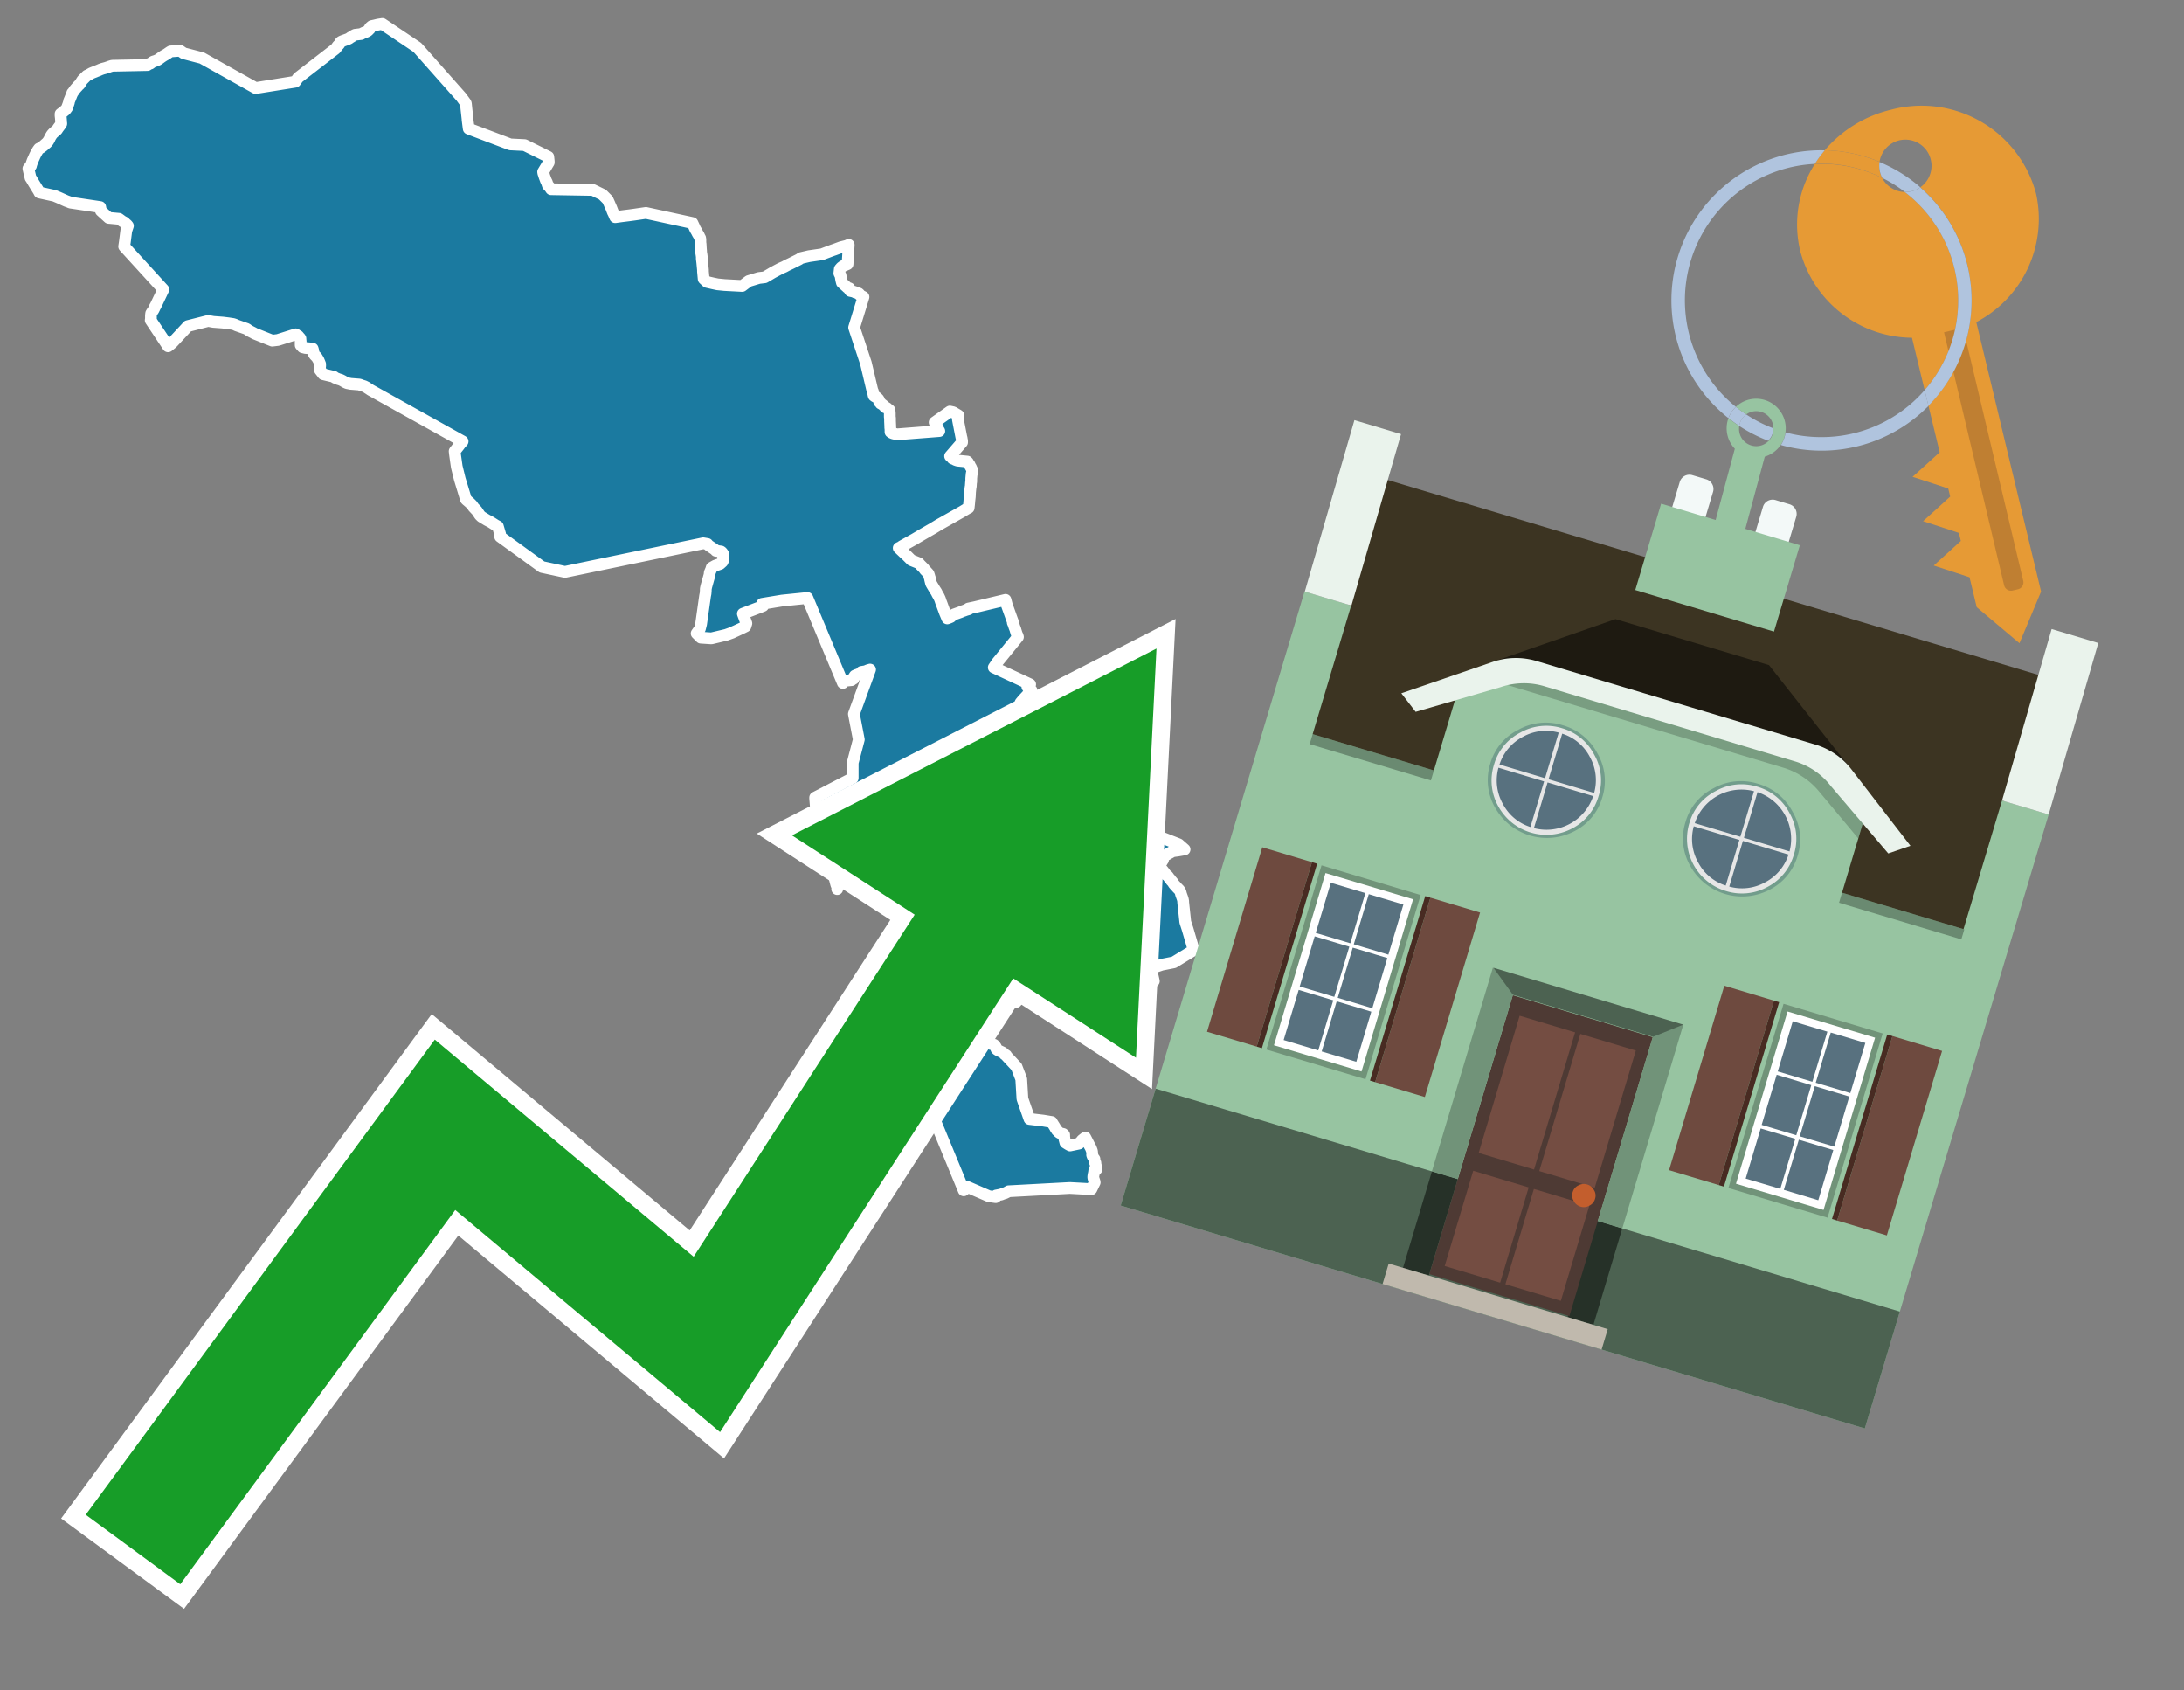 <svg id="Text" xmlns="http://www.w3.org/2000/svg" width="93.05" height="72" viewBox="0 0 93.05 72"><rect x="0" y="0" width="93.05" height="72" fill="#808080" stroke="none"/><polygon points="1.21,7.18 1.25,7.13 1.32,7.06 1.33,7.01 1.39,6.84 1.41,6.8 1.43,6.75 1.45,6.71 1.48,6.64 1.53,6.54 1.57,6.47 1.61,6.4 1.64,6.36 1.66,6.33 1.73,6.3 1.85,6.21 1.95,6.12 1.99,6.09 2.02,6.05 2.05,6.02 2.07,5.98 2.09,5.95 2.12,5.89 2.13,5.86 2.16,5.81 2.18,5.78 2.2,5.74 2.23,5.71 2.25,5.68 2.29,5.65 2.33,5.61 2.38,5.57 2.42,5.54 2.48,5.45 2.54,5.37 2.57,5.33 2.59,5.3 2.61,5.27 2.61,5.24 2.6,5.2 2.6,5.17 2.6,5.13 2.59,5.01 2.58,4.93 2.58,4.85 2.66,4.79 2.72,4.74 2.76,4.71 2.8,4.67 2.86,4.59 2.87,4.55 2.88,4.52 2.9,4.47 2.94,4.35 2.94,4.32 2.95,4.29 2.98,4.22 3,4.17 3.04,4.07 3.05,4.04 3.07,4 3.08,3.96 3.11,3.93 3.13,3.9 3.15,3.87 3.17,3.84 3.2,3.8 3.27,3.72 3.3,3.69 3.34,3.64 3.39,3.6 3.41,3.57 3.44,3.52 3.49,3.44 3.51,3.41 3.55,3.37 3.64,3.28 3.7,3.22 3.77,3.19 3.82,3.16 3.89,3.12 3.96,3.09 4.04,3.06 4.11,3.03 4.19,3 4.28,2.96 4.36,2.93 4.51,2.89 4.6,2.86 4.68,2.83 4.78,2.8 6.28,2.77 6.29,2.74 6.4,2.71 6.44,2.68 6.48,2.65 6.53,2.62 6.63,2.59 6.72,2.55 6.78,2.51 6.89,2.43 6.95,2.39 7,2.36 7.09,2.31 7.22,2.22 7.27,2.19 7.67,2.16 7.83,2.27 8.6,2.47 10.89,3.75 12.58,3.48 12.68,3.34 12.7,3.31 14.24,2.12 14.28,2.09 14.31,2.06 14.36,1.99 14.38,1.96 14.41,1.93 14.44,1.9 14.47,1.86 14.48,1.83 14.5,1.8 14.54,1.77 14.61,1.74 14.72,1.7 14.83,1.66 14.89,1.63 14.92,1.6 14.98,1.57 15.02,1.54 15.07,1.51 15.13,1.48 15.39,1.45 15.44,1.42 15.5,1.39 15.59,1.36 15.65,1.33 15.69,1.3 15.7,1.27 15.75,1.24 15.76,1.21 15.76,1.18 15.79,1.15 15.84,1.11 15.98,1.08 16.1,1.05 16.29,1.02 17.78,2.02 19.65,4.13 19.84,4.39 19.85,4.42 19.87,4.62 19.92,5.07 19.92,5.1 19.96,5.41 19.97,5.48 21.74,6.15 22.35,6.18 23.36,6.68 23.38,6.87 23.38,6.92 23.14,7.32 23.15,7.38 23.17,7.43 23.19,7.5 23.2,7.53 23.26,7.69 23.3,7.77 23.34,7.89 23.39,7.94 23.44,8 23.46,8.03 23.48,8.06 25.26,8.09 25.67,8.29 25.77,8.39 25.83,8.45 25.86,8.48 25.89,8.51 25.97,8.69 25.99,8.74 26.01,8.78 26.04,8.85 26.11,9.03 26.15,9.11 26.21,9.25 26.5,9.21 26.82,9.17 27.04,9.14 27.52,9.07 29.5,9.5 29.57,9.65 29.62,9.76 29.68,9.86 29.72,9.94 29.75,9.99 29.78,10.04 29.8,10.09 29.83,10.14 29.84,10.2 29.84,10.24 29.84,10.33 29.85,10.4 29.86,10.58 29.87,10.7 29.87,10.74 29.89,10.86 29.9,10.94 29.9,11.02 29.92,11.18 29.95,11.5 29.95,11.56 29.98,11.88 30.12,12.01 30.38,12.07 30.57,12.11 30.87,12.14 31.62,12.18 31.9,11.97 32.33,11.84 32.58,11.81 32.65,11.77 32.82,11.67 32.92,11.61 33.07,11.53 33.26,11.43 33.42,11.36 33.53,11.3 33.7,11.22 33.86,11.14 33.94,11.1 34.04,11.05 34.13,10.99 34.47,10.91 35.02,10.83 35.15,10.78 35.47,10.66 35.56,10.63 35.83,10.53 36.07,10.47 36.16,10.43 36.11,11.25 35.92,11.33 35.84,11.39 35.78,11.46 35.76,11.64 35.79,11.7 35.81,11.73 35.84,11.92 35.87,12.04 36.07,12.22 36.1,12.25 36.19,12.28 36.2,12.36 36.22,12.39 36.4,12.43 36.44,12.46 36.59,12.5 36.62,12.53 36.63,12.56 36.67,12.59 36.73,12.62 36.79,12.65 36.39,13.95 36.89,15.46 37.17,16.64 37.19,16.67 37.21,16.78 37.22,16.83 37.23,16.86 37.27,16.89 37.34,16.92 37.37,16.95 37.41,16.98 37.43,17.01 37.45,17.04 37.45,17.09 37.46,17.12 37.51,17.15 37.52,17.19 37.58,17.22 37.63,17.26 37.66,17.29 37.7,17.32 37.71,17.35 37.79,17.38 37.82,17.41 37.86,17.44 37.9,17.47 37.9,17.5 37.91,17.6 37.91,17.65 37.91,17.73 37.91,17.76 37.92,17.81 37.92,17.89 37.92,17.94 37.93,18.15 37.93,18.21 37.94,18.29 37.94,18.32 37.94,18.4 37.98,18.43 38.05,18.46 38.22,18.5 40.02,18.36 39.96,18.26 39.93,18.18 39.89,18.12 39.86,18.06 39.83,18.02 39.82,17.99 40.47,17.53 40.61,17.56 40.83,17.69 40.81,17.86 40.95,18.58 40.96,18.63 40.97,18.66 40.98,18.73 40.99,18.77 40.99,18.84 40.48,19.43 40.54,19.46 40.56,19.5 40.58,19.53 40.66,19.56 40.71,19.59 40.8,19.62 41.21,19.66 41.24,19.69 41.25,19.72 41.3,19.78 41.32,19.82 41.33,19.85 41.37,19.91 41.39,19.96 41.41,20 41.42,20.03 41.42,20.07 41.42,20.11 41.42,20.14 41.4,20.17 41.39,20.27 41.38,20.38 41.38,20.51 41.37,20.56 41.36,20.72 41.35,20.76 41.33,20.95 41.32,21.15 41.3,21.33 41.29,21.45 41.27,21.63 41.21,21.66 41.16,21.69 40.96,21.81 40.66,21.98 40.11,22.29 40.02,22.34 39.74,22.51 39.6,22.59 39.22,22.81 38.95,22.97 38.43,23.26 38.36,23.31 38.29,23.34 38.32,23.37 38.51,23.55 38.63,23.66 38.68,23.71 38.77,23.8 38.83,23.86 39.15,23.99 39.2,24.05 39.27,24.12 39.36,24.21 39.41,24.28 39.46,24.33 39.56,24.44 39.59,24.53 39.6,24.57 39.61,24.6 39.62,24.63 39.63,24.69 39.65,24.77 39.67,24.85 39.71,24.92 39.83,25.12 39.89,25.21 39.91,25.25 39.94,25.31 40,25.41 40.05,25.52 40.09,25.64 40.11,25.69 40.26,26.1 40.36,26.34 40.44,26.31 40.51,26.28 40.54,26.25 40.57,26.22 40.65,26.17 40.93,26.07 40.99,26.04 41.08,26.01 41.16,25.98 41.27,25.95 41.26,25.92 41.4,25.89 41.54,25.86 42.59,25.61 42.84,25.55 42.9,25.78 43.13,26.42 43.15,26.47 43.15,26.52 43.19,26.61 43.2,26.65 43.22,26.71 43.26,26.81 43.27,26.85 43.32,27.01 43.35,27.07 43.36,27.1 43.37,27.13 42.49,28.21 42.34,28.43 43.89,29.15 43.78,29.21 43.77,29.25 43.79,29.28 43.82,29.31 43.9,29.36 43.95,29.41 43.57,29.82 43.48,29.93 43.83,30.67 45,32.02 45.72,33.29 46.3,33.94 46.62,34.08 46.64,34.11 46.67,34.16 46.69,34.2 46.71,34.23 46.72,34.26 46.72,34.3 46.71,34.33 46.73,34.39 46.75,34.45 46.77,34.49 46.79,34.55 46.81,34.59 46.82,34.63 46.83,34.66 46.84,34.69 46.85,34.72 46.86,34.75 46.88,34.78 46.91,34.85 46.93,34.93 46.97,35.02 46.99,35.05 47.01,35.08 47.03,35.11 47.05,35.14 47.06,35.19 47.07,35.22 47.36,34.99 47.54,34.89 48.47,35.26 49.43,35.65 50.22,35.96 50.47,36.18 50.18,36.23 49.95,36.26 49.91,36.29 49.84,36.33 49.78,36.36 49.72,36.4 49.66,36.43 49.58,36.49 49.54,36.52 49.53,36.55 49.55,36.59 49.55,36.63 49.52,36.67 49.5,36.71 49.48,36.74 49.39,36.8 49.36,36.83 49.26,36.86 49.28,36.89 49.3,36.94 49.31,36.99 49.45,37.03 49.54,37.07 49.57,37.11 49.61,37.16 49.65,37.22 49.68,37.26 49.74,37.3 49.78,37.35 49.8,37.38 49.83,37.42 49.87,37.46 49.89,37.5 49.93,37.54 49.98,37.6 50,37.64 50.06,37.71 50.09,37.74 50.16,37.82 50.24,37.9 50.26,37.93 50.29,37.98 50.3,38.01 50.31,38.05 50.32,38.09 50.37,38.23 50.38,38.26 50.39,38.29 50.4,38.33 50.41,38.39 50.41,38.43 50.5,39.27 50.6,39.58 50.86,40.47 50.01,40.99 49.5,41.09 49.03,41.25 49.04,41.28 49.05,41.32 49.06,41.35 49.07,41.41 49.09,41.49 49.1,41.53 49.11,41.57 49.12,41.61 49.14,41.7 49.16,41.79 47.59,42.21 47.1,42.36 47,41.67 43.89,41.74 43.93,41.85 43.98,41.98 44.02,42.11 44.03,42.14 44.07,42.26 43.97,42.42 43.74,42.47 43.68,42.5 43.54,42.53 43.4,42.56 43.34,42.62 43.29,42.68 43.16,42.71 43.02,42.75 42.96,42.8 42.92,42.84 42.89,42.89 42.87,42.94 42.86,42.98 42.81,43.04 42.78,43.08 42.75,43.12 42.74,43.15 42.7,43.19 42.61,43.22 42.01,43.27 42.01,43.32 42.01,43.36 42,43.39 41.99,43.42 41.97,43.45 41.94,43.48 41.93,43.54 41.94,43.57 41.92,43.61 41.89,43.69 41.87,43.72 41.86,43.75 41.84,43.78 41.83,43.82 41.81,43.87 41.79,43.92 41.76,44 41.74,44.03 41.76,44.06 41.88,44.13 41.96,44.25 41.98,44.28 42.02,44.31 42.08,44.34 42.11,44.37 42.15,44.4 42.18,44.44 42.22,44.47 42.35,44.5 42.39,44.54 42.41,44.57 42.43,44.6 42.44,44.65 42.45,44.68 42.48,44.71 42.53,44.74 42.72,44.83 42.78,44.88 42.8,44.91 42.87,44.95 42.88,44.98 43.31,45.44 43.51,45.96 43.56,46.8 43.86,47.66 44.45,47.73 44.81,47.79 44.83,47.83 44.85,47.86 44.92,47.97 44.95,48.02 44.97,48.06 45,48.1 45.03,48.15 45.07,48.18 45.09,48.21 45.12,48.24 45.17,48.27 45.3,48.3 45.34,48.34 45.34,48.38 45.34,48.42 45.35,48.48 45.35,48.52 45.37,48.59 45.39,48.67 45.5,48.74 45.59,48.79 45.97,48.71 46.04,48.64 46.1,48.56 46.24,48.45 46.43,48.82 46.46,48.87 46.49,48.94 46.52,49.02 46.53,49.08 46.53,49.12 46.54,49.16 46.53,49.19 46.54,49.22 46.56,49.27 46.58,49.3 46.6,49.33 46.63,49.37 46.63,49.42 46.64,49.46 46.64,49.49 46.67,49.53 46.67,49.57 46.68,49.6 46.68,49.65 46.71,49.71 46.71,49.75 46.72,49.8 46.69,49.83 46.62,49.87 46.61,49.95 46.59,50.04 46.58,50.11 46.58,50.17 46.59,50.2 46.6,50.23 46.63,50.32 46.64,50.36 46.5,50.65 45.58,50.6 42.97,50.74 42.92,50.77 42.82,50.82 42.72,50.85 42.65,50.88 42.44,50.92 42.42,50.99 42.13,50.95 41.23,50.56 41.06,50.7 39.7,47.4 39.66,47.37 39.55,47.34 39.54,47.31 39.53,47.28 39.52,47.24 39.51,47.21 39.44,47.18 39.39,47.15 39.35,47.12 39.32,47.09 39.29,47.06 39.49,46.96 39.63,46.91 39.05,45.9 39.13,45.87 39.19,45.84 39.23,45.81 39.31,45.76 39.35,45.73 39.4,45.7 39.43,45.66 39.42,45.63 39.51,45.6 39.6,45.56 39.61,45.53 39.63,45.5 39.66,45.47 39.85,45.41 39.9,45.38 39.96,45.34 40.05,45.3 40.19,45.21 40.22,45.18 40.27,45.14 40.31,45.11 40.35,45.08 40.39,45.05 40.67,44.8 40.68,44.77 40.82,44.21 40.81,44.18 40.69,43.96 40.74,43.65 39.81,42.33 39.69,42.17 39.62,42.08 39.54,42.05 39.52,42.02 39.48,41.95 39.48,41.91 39.5,41.88 39.69,41.82 39.94,41.46 39.99,41.21 39.99,41.15 39.99,41.04 39.98,40.96 39.97,40.92 39.97,40.88 39.94,40.84 39.91,40.8 39.88,40.77 39.86,40.71 39.83,40.68 39.53,40.4 39.51,40.37 39.46,40.34 39.43,40.31 39.41,40.28 39.39,40.25 39.37,40.21 39.35,40.15 39.29,40 39.18,38.51 38.97,36.46 38.48,35.81 37.75,35.5 35.94,35.76 35.67,37.87 35.68,37.79 35.63,37.68 35.23,36.15 35.41,36.1 35.42,36.07 35.41,36.03 35.39,36 35.29,35.91 35.26,35.86 34.96,35.57 34.94,35.53 34.84,35.37 34.73,34.01 34.73,33.97 36.33,33.14 36.33,32.49 36.59,31.5 36.38,30.41 37.07,28.52 36.97,28.55 36.88,28.59 36.7,28.62 36.69,28.65 36.67,28.68 36.64,28.71 36.51,28.74 36.42,28.78 36.4,28.81 36.38,28.84 36.38,28.87 36.37,28.91 36.31,28.94 36.28,28.97 35.97,29 35.93,29.03 35.91,29.06 35.91,29.09 34.4,25.47 33.32,25.58 32.47,25.72 32.51,25.81 31.65,26.14 31.8,26.55 31.76,26.68 31.64,26.74 31.34,26.88 31.27,26.91 31.19,26.95 30.94,27.04 30.31,27.19 29.86,27.16 29.68,26.98 29.82,26.78 29.87,26.58 30.04,25.38 30.06,25.28 30.07,25.16 30.07,25.09 30.09,24.99 30.14,24.81 30.23,24.49 30.24,24.39 30.3,24.25 30.32,24.18 30.48,24.09 30.68,24.02 30.78,23.93 30.8,23.89 30.82,23.83 30.81,23.74 30.81,23.63 30.81,23.59 30.76,23.52 30.72,23.49 30.5,23.46 30.47,23.42 30.19,23.23 30.16,23.2 30.14,23.17 29.96,23.14 24.07,24.36 23.09,24.15 21.31,22.86 21.31,22.76 21.21,22.42 21.13,22.38 20.91,22.24 20.74,22.15 20.61,22.07 20.51,22.01 20.44,21.94 20.4,21.88 20.32,21.76 20.16,21.59 20.14,21.55 20.11,21.51 20.02,21.42 19.88,21.3 19.85,21.27 19.8,21.1 19.59,20.41 19.46,19.88 19.39,19.39 19.37,19.22 19.56,18.98 19.61,18.91 19.71,18.8 15.78,16.61 15.74,16.58 15.66,16.53 15.62,16.5 15.52,16.45 15.39,16.41 15.32,16.38 14.94,16.35 14.79,16.32 14.72,16.29 14.65,16.25 14.6,16.22 14.52,16.18 14.42,16.15 14.35,16.12 14.27,16.09 14.23,16.05 13.77,15.94 13.7,15.85 13.63,15.76 13.63,15.71 13.63,15.67 13.64,15.59 13.64,15.55 13.64,15.51 13.6,15.41 13.57,15.34 13.54,15.29 13.51,15.24 13.49,15.21 13.45,15.17 13.41,15.13 13.38,15.09 13.36,15.05 13.35,15 13.35,14.96 13.34,14.92 13.33,14.88 13.32,14.85 13.01,14.82 12.89,14.79 12.81,14.7 12.81,14.66 12.81,14.54 12.8,14.45 12.8,14.42 12.78,14.39 12.75,14.36 12.71,14.31 12.64,14.27 12.6,14.24 11.84,14.48 11.6,14.51 10.85,14.21 10.78,14.17 10.72,14.14 10.66,14.11 10.61,14.08 10.55,14.04 10.51,14.01 10.08,13.86 10.02,13.83 9.93,13.8 9.73,13.77 9.49,13.74 9.09,13.71 8.87,13.67 8,13.89 7.92,13.98 7.37,14.57 7.32,14.62 7.16,14.75 6.42,13.64 6.43,13.58 6.43,13.52 6.43,13.49 6.43,13.44 6.44,13.35 6.47,13.3 6.52,13.23 6.54,13.2 6.58,13.12 6.6,13.07 6.62,13.04 6.64,13 6.66,12.96 6.96,12.33 5.29,10.5 5.32,10.3 5.38,9.83 5.39,9.8 5.45,9.62 5.41,9.57 5.37,9.54 5.3,9.47 5.22,9.43 5.07,9.32 4.63,9.28 4.3,8.98 4.28,8.88 4.27,8.82 3,8.63 2.93,8.6 2.82,8.56 2.51,8.42 2.32,8.34 1.68,8.2 1.65,8.14 1.44,7.8 1.34,7.63 1.3,7.57 " fill="#1b7aa0" stroke="#fff" stroke-linejoin="round" stroke-width="0.5"/><polygon points="49.272 27.624 33.741 35.58 38.97 38.959 29.553 53.529 18.525 44.281 3.652 64.518 7.681 67.479 19.396 51.538 30.678 60.999 43.169 41.673 48.398 45.053 49.272 27.624" fill="none" stroke="#fff" stroke-miterlimit="10" stroke-width="1.5"/><polygon points="49.272 27.624 33.741 35.58 38.97 38.959 29.553 53.529 18.525 44.281 3.652 64.518 7.681 67.479 19.396 51.538 30.678 60.999 43.169 41.673 48.398 45.053 49.272 27.624" fill="#179d28"/><path d="M80.19,7.577a1.16,1.16,0,0,1-.094-.251,1.114,1.114,0,0,1-.018-.429A6.367,6.367,0,0,0,77.743,6.4a5.269,5.269,0,0,0-.423.577c.1,0,.192-.007.288-.007A5.794,5.794,0,0,1,80.19,7.577Z" fill="#e69a35"/><path d="M77.608,6.4A6.394,6.394,0,0,0,73.64,17.81a1.26,1.26,0,0,1,.317-.48A5.821,5.821,0,0,1,77.32,6.981a5.269,5.269,0,0,1,.423-.577Z" fill="#b0c4de"/><path d="M84.2,13.72a4.962,4.962,0,0,0,2.545-5.48,5.047,5.047,0,0,0-6.179-3.566A5.322,5.322,0,0,0,77.743,6.4a6.367,6.367,0,0,1,2.335.493,1.114,1.114,0,1,1,1.736,1.084,6.392,6.392,0,0,1,.347,9.3l.479,1.985-.438.4-.716.648.92.3.6.2.082.341-.438.4-.716.648.92.3.605.2.082.341-.438.4-.716.649.92.3.605.2.307,1.274,1.821,1.534.921-2.2Z" fill="#e69a35"/><path d="M81.154,8.179a1.115,1.115,0,0,1-.964-.6,5.794,5.794,0,0,0-2.582-.6c-.1,0-.192,0-.288.007a4.783,4.783,0,0,0-.625,3.685,4.962,4.962,0,0,0,4.765,3.715L82,16.617a5.82,5.82,0,0,0-.846-8.438Z" fill="#e69a35"/><path d="M74.1,18.142a6.386,6.386,0,0,0,1.232.63.73.73,0,0,0,.224-.527h0a5.783,5.783,0,0,1-1.159-.593A.733.733,0,0,0,74.1,18.142Z" fill="#b0c4de"/><path d="M74.4,17.652q-.228-.152-.44-.322a1.26,1.26,0,0,0-.317.48c.148.117.3.228.46.332A.733.733,0,0,1,74.4,17.652Z" fill="#b0c4de"/><path d="M74.824,16.984a1.257,1.257,0,0,0-.867.346c.141.114.288.222.44.322a.731.731,0,0,1,1.159.593h0a.732.732,0,1,1-1.463,0,.7.7,0,0,1,.007-.1c-.158-.1-.312-.215-.46-.332a1.258,1.258,0,0,0,.273,1.3l-.979,3.635,1.275.341.98-3.639a1.266,1.266,0,0,0,.681-.5,1.249,1.249,0,0,0,.2-.538,1.328,1.328,0,0,0,.012-.168A1.262,1.262,0,0,0,74.824,16.984Z" fill="#97c4a1"/><path d="M85.974,25.1l-.226.053a.3.3,0,0,1-.362-.223l-2.56-10.777.81-.193L86.2,24.736A.3.3,0,0,1,85.974,25.1Z" fill="#bf7f32"/><path d="M80.1,7.326a1.16,1.16,0,0,0,.094.251,5.833,5.833,0,0,1,.964.6,1.137,1.137,0,0,0,.287-.031,1.108,1.108,0,0,0,.373-.167A6.371,6.371,0,0,0,80.078,6.9,1.114,1.114,0,0,0,80.1,7.326Z" fill="#b0c4de"/><path d="M77.608,18.618a5.836,5.836,0,0,1-1.534-.2,1.24,1.24,0,0,1-.2.537,6.4,6.4,0,0,0,6.291-1.666L82,16.617A5.807,5.807,0,0,1,77.608,18.618Z" fill="#b0c4de"/><path d="M81.814,7.981a1.108,1.108,0,0,1-.373.167,1.137,1.137,0,0,1-.287.031A5.82,5.82,0,0,1,82,16.617l.161.667a6.392,6.392,0,0,0-.347-9.3Z" fill="#b0c4de"/><polygon points="83.79 39.753 55.78 31.364 58.988 20.404 86.964 28.783 83.79 39.753 83.79 39.753" fill="#3c3422" fill-rule="evenodd"/><polygon points="81.705 53.32 87.284 34.692 85.297 34.097 83.656 39.575 55.926 31.269 57.567 25.791 55.579 25.196 47.746 51.348 79.451 60.844 81.705 53.32" fill="#97c4a1" fill-rule="evenodd"/><rect x="69.522" y="21.148" width="0.444" height="28.983" transform="translate(15.592 92.226) rotate(-73.326)" opacity="0.3"/><polygon points="87.284 34.692 85.297 34.097 87.411 26.793 89.398 27.388 87.284 34.692 87.284 34.692" fill="#eaf3ec" fill-rule="evenodd"/><polygon points="57.578 25.794 55.591 25.199 57.705 17.896 59.692 18.491 57.578 25.794 57.578 25.794" fill="#eaf3ec" fill-rule="evenodd"/><polygon points="79.451 60.844 80.943 55.865 49.238 46.369 47.747 51.348 79.451 60.844 79.451 60.844" fill="#4c6251" fill-rule="evenodd"/><path d="M71.566,20.528l-.522,1.743,1.418.425.523-1.744a.432.432,0,0,0-.289-.536l-.593-.177A.431.431,0,0,0,71.566,20.528Z" fill="#f3f9f8" fill-rule="evenodd"/><path d="M75.111,21.589l-.522,1.743,1.418.425.522-1.743a.43.43,0,0,0-.289-.536l-.593-.178A.43.43,0,0,0,75.111,21.589Z" fill="#f3f9f8" fill-rule="evenodd"/><polygon points="75.368 28.329 68.829 26.37 63.807 28.121 78.733 32.591 75.368 28.329" fill="#1e1a11"/><polygon points="78.248 32.422 64.442 28.287 62.236 28.998 60.064 36.247 77.453 41.455 79.651 34.116 78.248 32.422" fill="#97c4a1"/><path d="M77.74,32.516S65.088,28.725,65,28.7l-.938.43,11.892,3.562a3.175,3.175,0,0,1,1.532,1l1.685,2.02.327-1.09Z" fill-rule="evenodd" opacity="0.2"/><path d="M77.35,31.716,65.458,28.154a3.041,3.041,0,0,0-1.854.037l-3.9,1.339.611.79,3.626-1.054a3.045,3.045,0,0,1,1.855-.037l10.673,3.2A3.028,3.028,0,0,1,78,33.477l2.45,2.874.945-.325-2.518-3.26A3.036,3.036,0,0,0,77.35,31.716Z" fill="#eaf3ec"/><polygon points="76.683 23.223 70.773 21.453 69.671 25.132 75.581 26.902 76.683 23.223 76.683 23.223" fill="#97c4a1" fill-rule="evenodd"/><g id="Symbol_9_0_Layer2_0_MEMBER_8_MEMBER_21_MEMBER_0_FILL" data-name="Symbol 9 0 Layer2 0 MEMBER 8 MEMBER 21 MEMBER 0 FILL"><path d="M66.584,30.892a2.39,2.39,0,0,0-1.891.189,2.317,2.317,0,0,0-1.2,1.448A2.345,2.345,0,0,0,63.7,34.4a2.528,2.528,0,0,0,3.367,1.008,2.339,2.339,0,0,0,1.2-1.447,2.313,2.313,0,0,0-.208-1.87A2.394,2.394,0,0,0,66.584,30.892Z" fill="#729d8c"/></g><g id="Symbol_9_0_Layer2_0_MEMBER_8_MEMBER_21_MEMBER_1_FILL" data-name="Symbol 9 0 Layer2 0 MEMBER 8 MEMBER 21 MEMBER 1 FILL"><path d="M66.547,31.016a2.241,2.241,0,0,0-1.769.185,2.213,2.213,0,0,0-1.127,1.376,2.239,2.239,0,0,0,.185,1.768,2.341,2.341,0,0,0,3.145.942,2.234,2.234,0,0,0,1.126-1.376,2.207,2.207,0,0,0-.185-1.768A2.237,2.237,0,0,0,66.547,31.016Z" fill="#e6e6e6"/></g><g id="Symbol_9_0_Layer2_0_MEMBER_8_MEMBER_21_MEMBER_2_MEMBER_0_FILL" data-name="Symbol 9 0 Layer2 0 MEMBER 8 MEMBER 21 MEMBER 2 MEMBER 0 FILL"><path d="M65.787,33.284,63.843,32.7a2.036,2.036,0,0,0,.186,1.539,2.015,2.015,0,0,0,1.175.986Z" fill="#58717f"/></g><g id="Symbol_9_0_Layer2_0_MEMBER_8_MEMBER_21_MEMBER_2_MEMBER_1_FILL" data-name="Symbol 9 0 Layer2 0 MEMBER 8 MEMBER 21 MEMBER 2 MEMBER 1 FILL"><path d="M65.827,33.148l.582-1.944a2.01,2.01,0,0,0-1.523.178,2.037,2.037,0,0,0-1,1.183Z" fill="#58717f"/></g><g id="Symbol_9_0_Layer2_0_MEMBER_8_MEMBER_21_MEMBER_2_MEMBER_2_FILL" data-name="Symbol 9 0 Layer2 0 MEMBER 8 MEMBER 21 MEMBER 2 MEMBER 2 FILL"><path d="M67.878,33.91l-1.943-.582-.582,1.944a2.1,2.1,0,0,0,2.525-1.362Z" fill="#58717f"/></g><g id="Symbol_9_0_Layer2_0_MEMBER_8_MEMBER_21_MEMBER_2_MEMBER_3_FILL" data-name="Symbol 9 0 Layer2 0 MEMBER 8 MEMBER 21 MEMBER 2 MEMBER 3 FILL"><path d="M66.558,31.249l-.582,1.943,1.943.582a2.031,2.031,0,0,0-.186-1.539A2.009,2.009,0,0,0,66.558,31.249Z" fill="#58717f"/></g><g id="Symbol_9_0_Layer2_0_MEMBER_8_MEMBER_21_MEMBER_0_FILL-2" data-name="Symbol 9 0 Layer2 0 MEMBER 8 MEMBER 21 MEMBER 0 FILL"><path d="M74.9,33.384a2.4,2.4,0,0,0-1.891.189,2.316,2.316,0,0,0-1.2,1.448,2.341,2.341,0,0,0,.209,1.87A2.527,2.527,0,0,0,75.387,37.9a2.345,2.345,0,0,0,1.2-1.447,2.314,2.314,0,0,0-.209-1.87A2.389,2.389,0,0,0,74.9,33.384Z" fill="#729d8c"/></g><g id="Symbol_9_0_Layer2_0_MEMBER_8_MEMBER_21_MEMBER_1_FILL-2" data-name="Symbol 9 0 Layer2 0 MEMBER 8 MEMBER 21 MEMBER 1 FILL"><path d="M74.867,33.508a2.239,2.239,0,0,0-1.768.185,2.21,2.21,0,0,0-1.127,1.376,2.316,2.316,0,0,0,1.564,2.883,2.261,2.261,0,0,0,1.765-.173A2.237,2.237,0,0,0,76.428,36.4a2.209,2.209,0,0,0-.185-1.769A2.239,2.239,0,0,0,74.867,33.508Z" fill="#e6e6e6"/></g><g id="Symbol_9_0_Layer2_0_MEMBER_8_MEMBER_21_MEMBER_2_MEMBER_0_FILL-2" data-name="Symbol 9 0 Layer2 0 MEMBER 8 MEMBER 21 MEMBER 2 MEMBER 0 FILL"><path d="M74.107,35.776l-1.943-.582a2.031,2.031,0,0,0,.186,1.539,2.009,2.009,0,0,0,1.175.986Z" fill="#58717f"/></g><g id="Symbol_9_0_Layer2_0_MEMBER_8_MEMBER_21_MEMBER_2_MEMBER_1_FILL-2" data-name="Symbol 9 0 Layer2 0 MEMBER 8 MEMBER 21 MEMBER 2 MEMBER 1 FILL"><path d="M74.148,35.64,74.73,33.7a2.1,2.1,0,0,0-2.525,1.362Z" fill="#58717f"/></g><g id="Symbol_9_0_Layer2_0_MEMBER_8_MEMBER_21_MEMBER_2_MEMBER_2_FILL-2" data-name="Symbol 9 0 Layer2 0 MEMBER 8 MEMBER 21 MEMBER 2 MEMBER 2 FILL"><path d="M76.2,36.4l-1.943-.582-.582,1.944a2.015,2.015,0,0,0,1.523-.178A2.036,2.036,0,0,0,76.2,36.4Z" fill="#58717f"/></g><g id="Symbol_9_0_Layer2_0_MEMBER_8_MEMBER_21_MEMBER_2_MEMBER_3_FILL-2" data-name="Symbol 9 0 Layer2 0 MEMBER 8 MEMBER 21 MEMBER 2 MEMBER 3 FILL"><path d="M74.879,33.741,74.3,35.684l1.943.582a2.1,2.1,0,0,0-1.361-2.525Z" fill="#58717f"/></g><polygon points="51.426 43.946 53.542 44.58 55.896 36.723 53.78 36.089 51.426 43.946 51.426 43.946" fill="#6e4a3f" fill-rule="evenodd"/><polygon points="53.542 44.58 53.764 44.647 56.117 36.789 55.896 36.723 53.542 44.58 53.542 44.58" fill="#482b22" fill-rule="evenodd"/><polygon points="60.706 46.726 58.59 46.092 60.943 38.235 63.059 38.868 60.706 46.726 60.706 46.726" fill="#6e4a3f" fill-rule="evenodd"/><polygon points="58.59 46.092 58.368 46.026 60.722 38.168 60.943 38.235 58.59 46.092 58.59 46.092" fill="#482b22" fill-rule="evenodd"/><rect x="53.146" y="39.209" width="8.19" height="4.408" transform="translate(1.145 84.365) rotate(-73.326)" fill="#719379"/><polygon points="60.205 38.304 56.474 37.187 54.277 44.522 58.008 45.639 60.205 38.304 60.205 38.304" fill="#fff" fill-rule="evenodd"/><path d="M59.792,38.527l-.64,2.136-1.474-.442.639-2.135,1.475.441Zm-1.621-.485-.64,2.136-1.474-.442L56.7,37.6l1.474.442Zm-2.158,1.84,1.475.441-.64,2.136-1.474-.441.639-2.136Zm-.683,2.282,1.474.441-.639,2.136L54.69,44.3l.64-2.135Zm.981,2.621.639-2.136,1.475.442-.64,2.135-1.474-.441Zm2.158-1.84L56.994,42.5l.64-2.136,1.474.442-.639,2.136Z" fill="#58717f" fill-rule="evenodd"/><polygon points="80.39 52.621 78.274 51.988 80.628 44.13 82.743 44.764 80.39 52.621 80.39 52.621" fill="#6e4a3f" fill-rule="evenodd"/><polygon points="78.274 51.988 78.053 51.921 80.406 44.064 80.628 44.13 78.274 51.988 78.274 51.988" fill="#482b22" fill-rule="evenodd"/><polygon points="71.111 49.842 73.227 50.476 75.58 42.619 73.464 41.985 71.111 49.842 71.111 49.842" fill="#6e4a3f" fill-rule="evenodd"/><polygon points="73.227 50.476 73.448 50.542 75.802 42.685 75.58 42.619 73.227 50.476 73.227 50.476" fill="#482b22" fill-rule="evenodd"/><rect x="72.83" y="45.105" width="8.19" height="4.408" transform="translate(9.534 107.426) rotate(-73.326)" fill="#719379"/><polygon points="76.159 43.083 79.889 44.2 77.692 51.535 73.962 50.418 76.159 43.083 76.159 43.083" fill="#fff" fill-rule="evenodd"/><path d="M76.381,43.5l1.475.442-.64,2.135-1.475-.441.64-2.136ZM78,43.981l1.474.442-.64,2.136-1.474-.442L78,43.981Zm.791,2.724-.64,2.135L76.679,48.4l.64-2.136,1.474.442Zm-.684,2.282-.639,2.135L76,50.68l.64-2.135,1.474.442Zm-2.26,1.65L74.375,50.2l.639-2.135,1.475.441-.64,2.136Zm-.791-2.724.64-2.135,1.474.441-.639,2.136-1.475-.442Z" fill="#58717f" fill-rule="evenodd"/><polygon points="67.888 56.431 69.118 52.323 68.019 51.994 66.789 56.102 67.888 56.431 67.888 56.431" fill="#263128" fill-rule="evenodd"/><polygon points="60.877 54.331 62.108 50.223 61.007 49.894 59.776 54.002 60.877 54.331 60.877 54.331" fill="#263128" fill-rule="evenodd"/><g id="Symbol_9_0_Layer2_0_MEMBER_8_MEMBER_12_MEMBER_0_FILL" data-name="Symbol 9 0 Layer2 0 MEMBER 8 MEMBER 12 MEMBER 0 FILL"><path d="M70.418,44.178l-5.965-1.786L60.9,54.27l5.964,1.786Z" fill="#4e3a34"/></g><g id="Symbol_9_0_Layer2_0_MEMBER_8_MEMBER_12_MEMBER_1_MEMBER_0_FILL" data-name="Symbol 9 0 Layer2 0 MEMBER 8 MEMBER 12 MEMBER 1 MEMBER 0 FILL"><path d="M65.358,49.815l1.75-5.843-2.363-.708L63,49.107Z" fill="#744d42"/></g><g id="Symbol_9_0_Layer2_0_MEMBER_8_MEMBER_12_MEMBER_1_MEMBER_1_FILL" data-name="Symbol 9 0 Layer2 0 MEMBER 8 MEMBER 12 MEMBER 1 MEMBER 1 FILL"><path d="M67.331,44.039l-1.75,5.842,2.364.708,1.75-5.842Z" fill="#744d42"/></g><g id="Symbol_9_0_Layer2_0_MEMBER_8_MEMBER_12_MEMBER_2_MEMBER_0_FILL" data-name="Symbol 9 0 Layer2 0 MEMBER 8 MEMBER 12 MEMBER 2 MEMBER 0 FILL"><path d="M63.915,54.633l1.215-4.058-2.363-.707-1.215,4.057Z" fill="#744d42"/></g><g id="Symbol_9_0_Layer2_0_MEMBER_8_MEMBER_12_MEMBER_2_MEMBER_1_FILL" data-name="Symbol 9 0 Layer2 0 MEMBER 8 MEMBER 12 MEMBER 2 MEMBER 1 FILL"><path d="M66.5,55.407l1.215-4.057-2.363-.708L64.138,54.7Z" fill="#744d42"/></g><g id="Symbol_9_0_Layer2_0_MEMBER_8_MEMBER_13_FILL" data-name="Symbol 9 0 Layer2 0 MEMBER 8 MEMBER 13 FILL"><path d="M67.959,51.058a.439.439,0,0,0-.045-.367.487.487,0,0,0-.669-.2.445.445,0,0,0-.239.282.457.457,0,0,0,.041.378.481.481,0,0,0,.293.242.459.459,0,0,0,.377-.042A.453.453,0,0,0,67.959,51.058Z" fill="#c35e2d"/></g><g id="Symbol_9_0_Layer2_0_MEMBER_8_MEMBER_14_FILL" data-name="Symbol 9 0 Layer2 0 MEMBER 8 MEMBER 14 FILL"><path d="M64.557,42.047l-.951-.833-2.6,8.68,1.1.329Z" fill="#719379"/></g><g id="Symbol_9_0_Layer2_0_MEMBER_8_MEMBER_15_FILL" data-name="Symbol 9 0 Layer2 0 MEMBER 8 MEMBER 15 FILL"><path d="M71.718,43.643l-1.2.19L68.072,52.01l1.046.313Z" fill="#719379"/></g><g id="Symbol_9_0_Layer2_0_MEMBER_8_MEMBER_16_FILL" data-name="Symbol 9 0 Layer2 0 MEMBER 8 MEMBER 16 FILL"><path d="M63.627,41.22l.836,1.156,5.961,1.786,1.294-.519Z" fill="#4c6251"/></g><polygon points="58.905 54.69 59.166 53.819 68.498 56.614 68.237 57.485 58.905 54.69 58.905 54.69" fill="#c0b9ad" fill-rule="evenodd"/></svg>